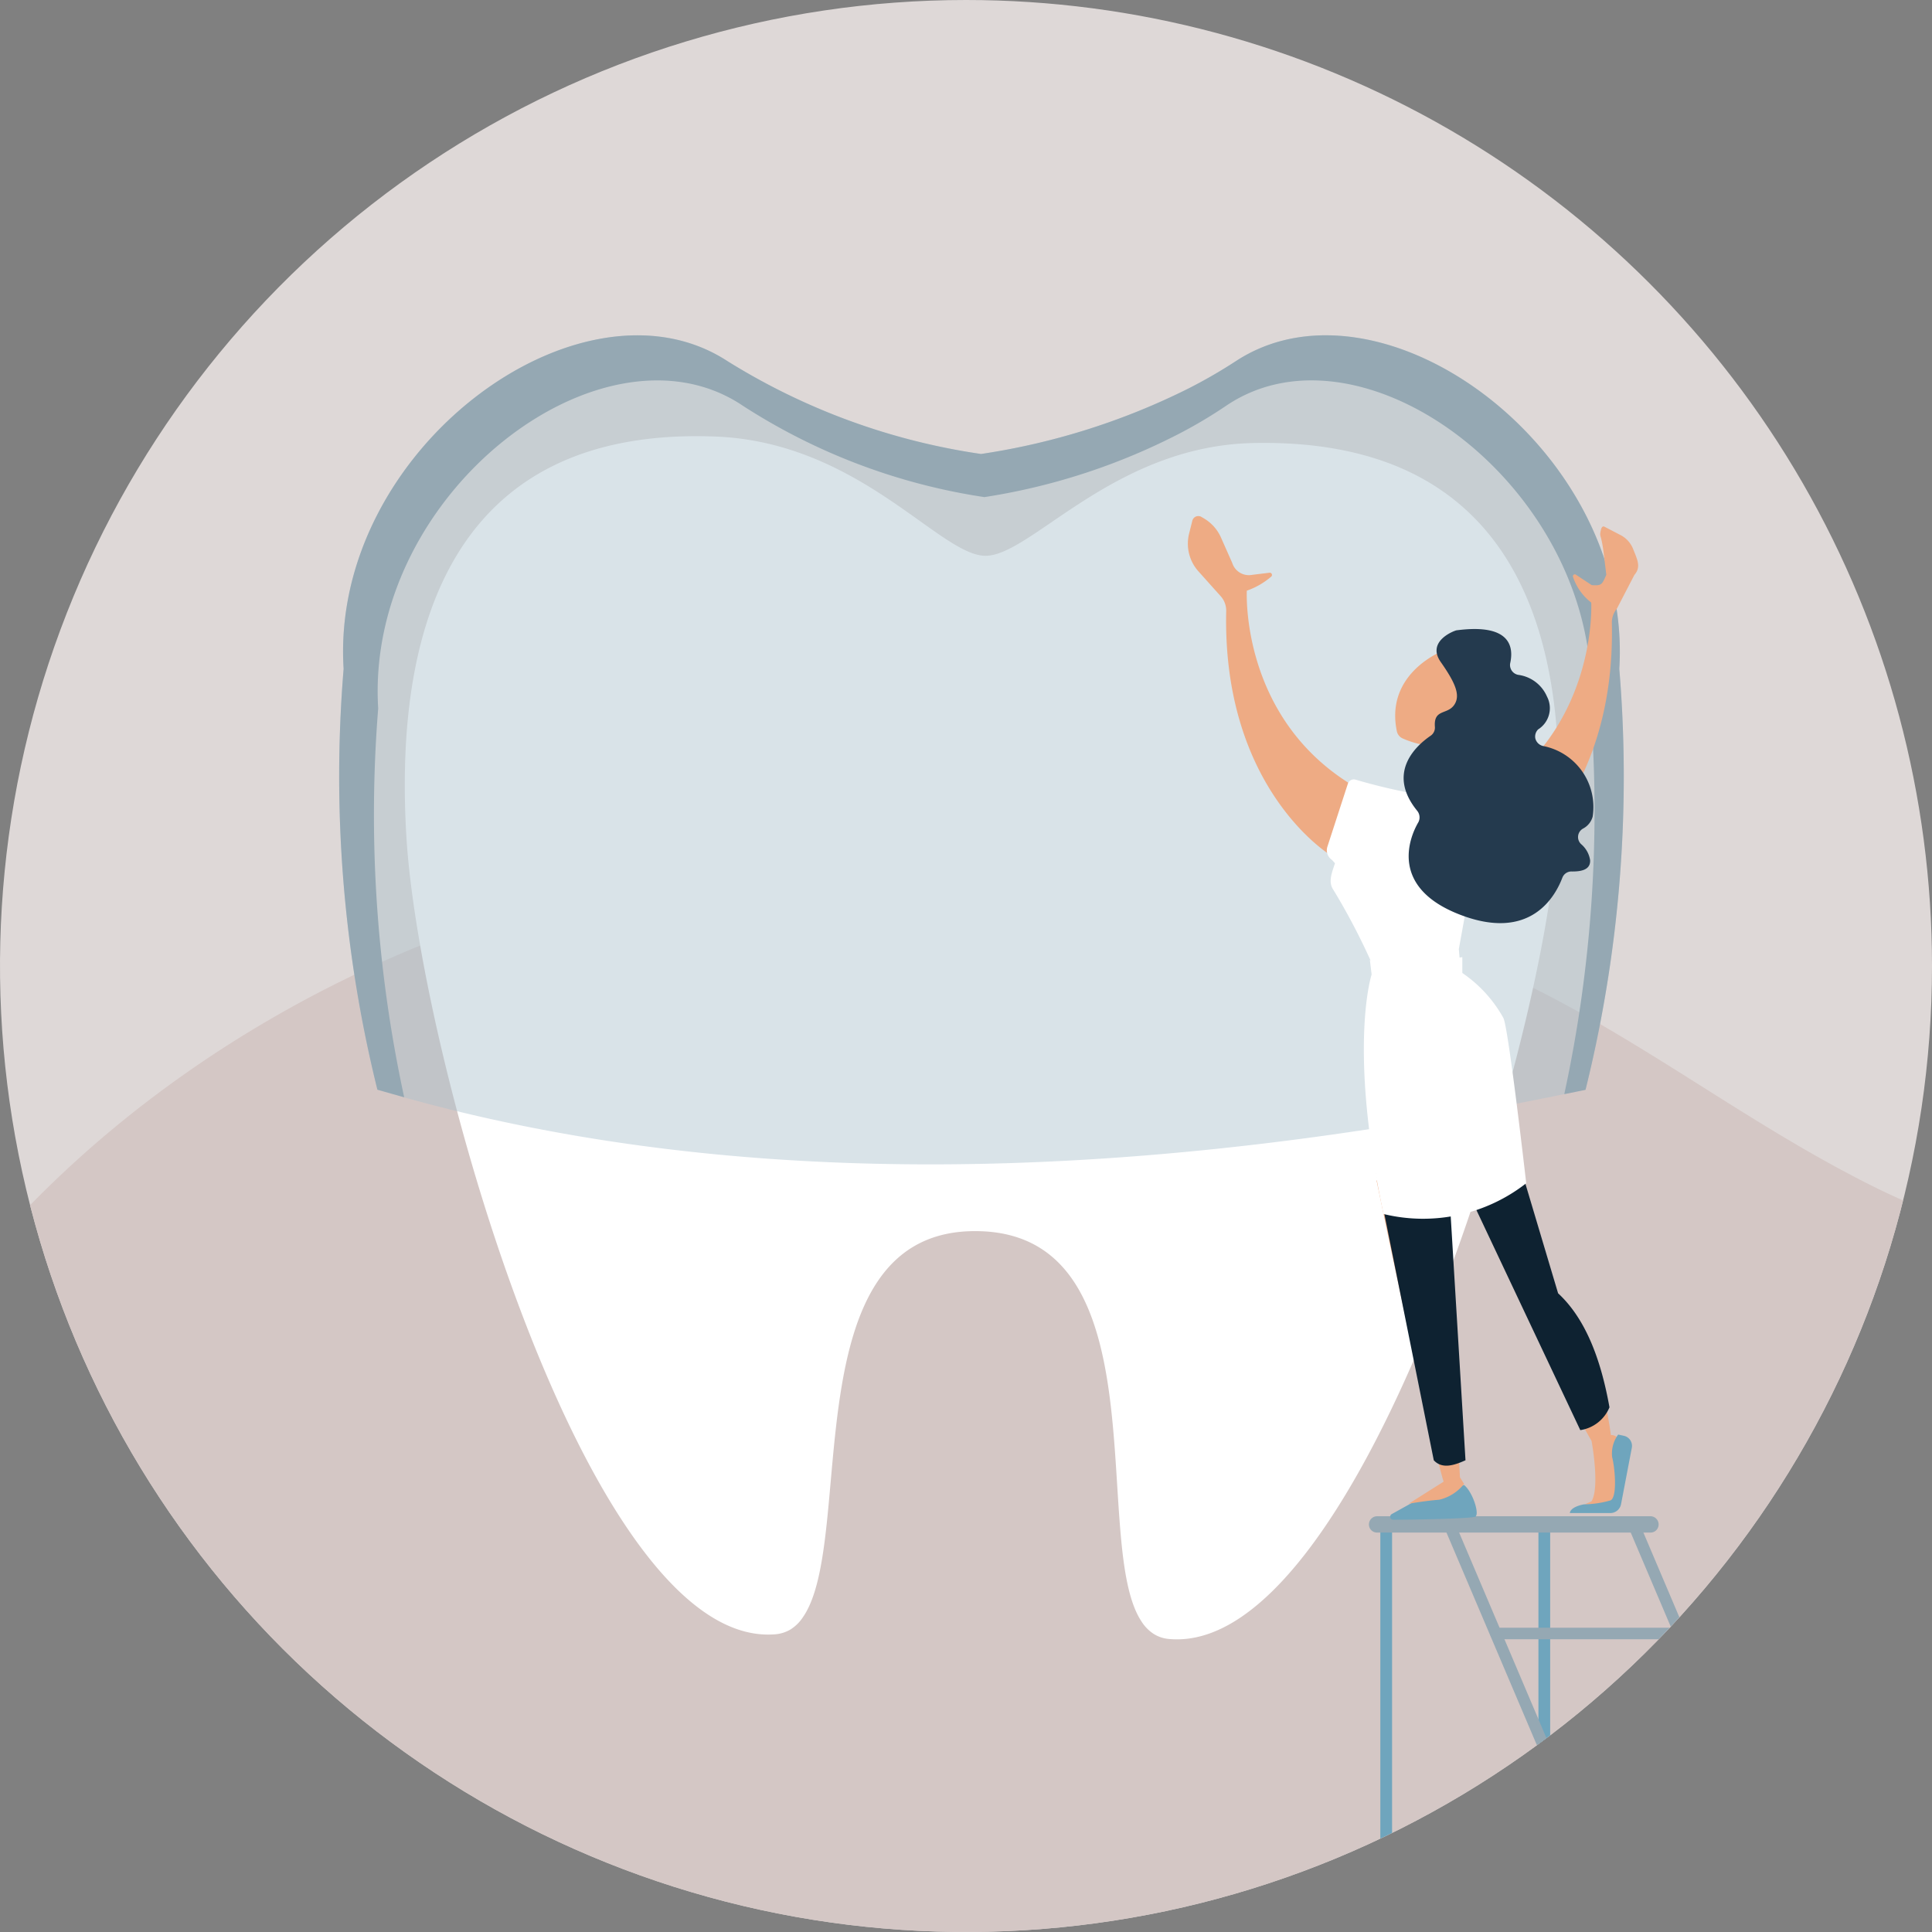 <svg id="圖層_1" data-name="圖層 1" xmlns="http://www.w3.org/2000/svg" xmlns:xlink="http://www.w3.org/1999/xlink" viewBox="0 0 121.84 121.84"><rect x="0" y="0" width="121.84" height="121.84" fill="#808080" stroke="none"/><defs><style>.cls-1{fill:none;}.cls-2{clip-path:url(#clip-path);}.cls-3{fill:#ded8d7;}.cls-4{fill:#d4c7c5;}.cls-5{fill:#fff;}.cls-6{opacity:0.45;}.cls-7{fill:#aac0cd;}.cls-8{fill:#95a8b3;}.cls-9{fill:#6fa5bd;}.cls-10{fill:#eeab84;}.cls-11{fill:#0e2231;}.cls-12{fill:#243a4e;}</style><clipPath id="clip-path"><path class="cls-1" d="M121.84,60.92A60.92,60.92,0,1,1,60.92,0a60.91,60.91,0,0,1,60.92,60.92"/></clipPath></defs><g class="cls-2"><path class="cls-3" d="M109.69,104.91a46.92,46.92,0,0,1-7.16,6c-23.34,16.74-50.95,11.86-56.82,10.67C37,119.85,20.29,116.45,8.18,102.2-10.15,80.65-7.3,46.7,6.92,24.29c2.6-4.1,16.33-26.85,44.25-30.5C68.06-8.42,87.75-4,102,8,132,33.06,129.81,83.72,109.69,104.91Z"/><path class="cls-4" d="M124.74,156.93q.3-39.42,1.77-78.84a51.51,51.51,0,0,1-9.8-4c-6.3-3.31-11.9-7.46-18.17-10.83-19.41-10.45-45.1-12.6-66.69-5.59-14.8,4.81-27.41,13.83-35.62,25q-1.51,31.89-.45,63.82c.07,2.26.21,4.66,1.75,6.53,2.65,3.23,8.16,3.61,12.9,3.67l89.39,1.06C108.14,157.84,116.51,157.94,124.74,156.93Z"/><path class="cls-5" d="M98.1,53.65c-1.18,13.87-12.66,50.81-24.39,49.71a2.14,2.14,0,0,1-.94-.31,2.56,2.56,0,0,1-.78-.79h0c-3.28-4.91,1.4-24.48-10.37-24.62s-7.57,19.53-11,24.37h0a2.54,2.54,0,0,1-.8.77,2.25,2.25,0,0,1-1,.29c-11.75.81-22.35-36.39-23.19-50.28s3.3-26,19.71-25.25C54.24,28,59.25,35,62.12,35.05s8.05-6.9,16.87-7.11C95.41,27.57,99.27,39.78,98.1,53.65Z"/><g class="cls-6"><path class="cls-7" d="M23.8,68.72q31.65,9.42,76.19,0a82.06,82.06,0,0,0,2.13-26.54c.87-13.84-15-25.43-24.19-19.4a32,32,0,0,1-3,1.73,43.59,43.59,0,0,1-13.06,4.12,41.53,41.53,0,0,1-16-5.86c-9.21-6-25.07,5.57-24.2,19.41A82.23,82.23,0,0,0,23.8,68.72Z"/></g><path class="cls-8" d="M102.12,42.18c.87-13.84-15-25.43-24.19-19.4a32,32,0,0,1-3,1.73,43.59,43.59,0,0,1-13.06,4.12,41.53,41.53,0,0,1-16-5.86c-9.21-6-25.07,5.57-24.2,19.41A82.23,82.23,0,0,0,23.8,68.72l1.69.48a84.18,84.18,0,0,1-1.64-24.52c-.83-13.61,14.23-25,23-19.09a38.57,38.57,0,0,0,15.23,5.76,40.1,40.1,0,0,0,12.4-4.06,29.74,29.74,0,0,0,2.83-1.69c8.74-5.94,23.8,5.47,23,19.08A84.36,84.36,0,0,1,98.65,69l1.34-.27A82.06,82.06,0,0,0,102.12,42.18Z"/><path class="cls-9" d="M87.42,140.59a.37.37,0,0,0,.37-.37v-44a.37.37,0,0,0-.74,0v44A.37.37,0,0,0,87.42,140.59Z"/><path class="cls-9" d="M97.39,140.59a.37.37,0,0,0,.37-.37v-44a.37.37,0,0,0-.74,0v44A.37.37,0,0,0,97.39,140.59Z"/><path class="cls-8" d="M121.88,140.87a.4.4,0,0,0,.15,0,.36.36,0,0,0,.19-.48L103.41,96.11a.37.37,0,0,0-.68.28l18.82,44.26A.36.36,0,0,0,121.88,140.87Z"/><path class="cls-8" d="M110.26,140.87a.4.4,0,0,0,.15,0,.37.37,0,0,0,.19-.48L91.79,96.11a.37.37,0,0,0-.68.28l18.82,44.26A.35.35,0,0,0,110.26,140.87Z"/><path class="cls-8" d="M86.85,96.65h17.23a.51.51,0,0,0,.52-.51h0a.52.52,0,0,0-.52-.52H86.85a.52.52,0,0,0-.52.52h0A.51.51,0,0,0,86.85,96.65Z"/><path class="cls-8" d="M94.29,103.38H106a.37.37,0,1,0,0-.73H94.29a.37.37,0,0,0,0,.73Z"/><rect class="cls-8" x="97.87" y="111.02" width="11.65" height="0.74"/><rect class="cls-8" x="101.33" y="119.39" width="11.65" height="0.74"/><path class="cls-10" d="M100.35,38s.45,8.29-7.1,12.53l1.82,4.15s6.84-4.14,6.58-15.41a1.37,1.37,0,0,1,.32-.89l1.1-2.12c.43-.5.2-.94-.08-1.64a1.68,1.68,0,0,0-.8-.88l-1-.52c-.13-.07-.2.06-.23.2-.11.49,0,.16.16,1.34l.18,1.49c-.27.6-.27.7-.92.65l-1-.66a.12.12,0,0,0-.18.14A3.4,3.4,0,0,0,100.35,38Z"/><path class="cls-10" d="M92.6,75.15s5.1,11.11,7.77,15.72c0,0,.54,2.9,0,3.81l-.45.2,2.11-.07a39.44,39.44,0,0,0,0-4.11.53.53,0,0,0-.44-.2s-.91-7.18-3.54-8.72L95.56,73Z"/><path class="cls-9" d="M99,95.42s1.65,0,2.55,0a.69.69,0,0,0,.68-.56l.68-3.56a.65.65,0,0,0-.49-.75l-.37-.08a2,2,0,0,0-.38,1.43c.18.7.33,2.51-.1,2.72a6.36,6.36,0,0,1-1.67.25S99.05,95,99,95.42Z"/><path class="cls-9" d="M87.76,95.49a.19.19,0,0,0,.1.35c1.5,0,4.87-.07,5.17-.19s-.14-1.55-.7-2l-3.06,1Z"/><path class="cls-10" d="M86.81,74.44s3.3,15.94,4.23,19l-2.2,1.39s1.1-.19,1.92-.25a2.8,2.8,0,0,0,1.57-1l-.26-.42s-.83-15.86-.63-17.66Z"/><path class="cls-10" d="M78.63,37.25s-.45,8.29,7.1,12.53l-1.82,4.15s-6.84-4.14-6.58-15.41a1.37,1.37,0,0,0-.32-.89L75.55,36A2.62,2.62,0,0,1,75,33.61l.19-.76a.39.39,0,0,1,.58-.25l.15.09A2.63,2.63,0,0,1,77,33.9l.71,1.6a1.1,1.1,0,0,0,1.27.75l1.07-.13a.14.14,0,0,1,.11.25A4.7,4.7,0,0,1,78.63,37.25Z"/><path class="cls-10" d="M90.84,41.11c-.11.07-3.48,1.46-2.75,5a.64.64,0,0,0,.37.46,5.72,5.72,0,0,0,2.83.47c1.77-.18,2.92-3.25,2.87-4.15S91.91,40.44,90.84,41.11Z"/><path class="cls-11" d="M86.79,74l3.63,18.09c.5.54,1.21.36,2,0l-1-16.5,1.16-.4,7.08,15a2.37,2.37,0,0,0,1.84-1.44c-.55-3.08-1.53-5.61-3.24-7.19l-2.79-9.35Z"/><path class="cls-5" d="M85.46,49.16a36.21,36.21,0,0,0,8.22,1.43L92,59.85l.13,1.51-5.35,0a41.44,41.44,0,0,0-2.69-5.24c-.35-.5-.09-1.1.1-1.68L84,54.23a.73.73,0,0,1-.29-.83l1.3-4A.4.4,0,0,1,85.46,49.16Z"/><path class="cls-5" d="M86.39,60.54l.11.92S85,66,87.25,76.56a10.56,10.56,0,0,0,9-1.94s-1.14-10-1.45-10.44a8.3,8.3,0,0,0-2.58-2.82l0-1S87.81,61.14,86.39,60.54Z"/><path class="cls-12" d="M91.86,39.75c-.08,0-1.94.66-1,2s1.27,2.13.83,2.73-1.28.23-1.2,1.35a.62.62,0,0,1-.27.57c-.82.56-2.85,2.28-.84,4.74a.66.66,0,0,1,.07.71c-.59,1-1.82,4.13,2.64,5.84s6-1.19,6.44-2.34a.61.61,0,0,1,.61-.39c.48,0,1.17-.06,1.14-.71a1.65,1.65,0,0,0-.55-1,.61.61,0,0,1,.11-1,1.21,1.21,0,0,0,.6-.75,3.92,3.92,0,0,0-3.11-4.45.65.65,0,0,1-.51-.5h0A.64.64,0,0,1,97,46a1.58,1.58,0,0,0,.56-2.07,2.3,2.3,0,0,0-1.81-1.37.63.63,0,0,1-.51-.74C95.46,40.82,95.29,39.3,91.86,39.75Z"/></g></svg>